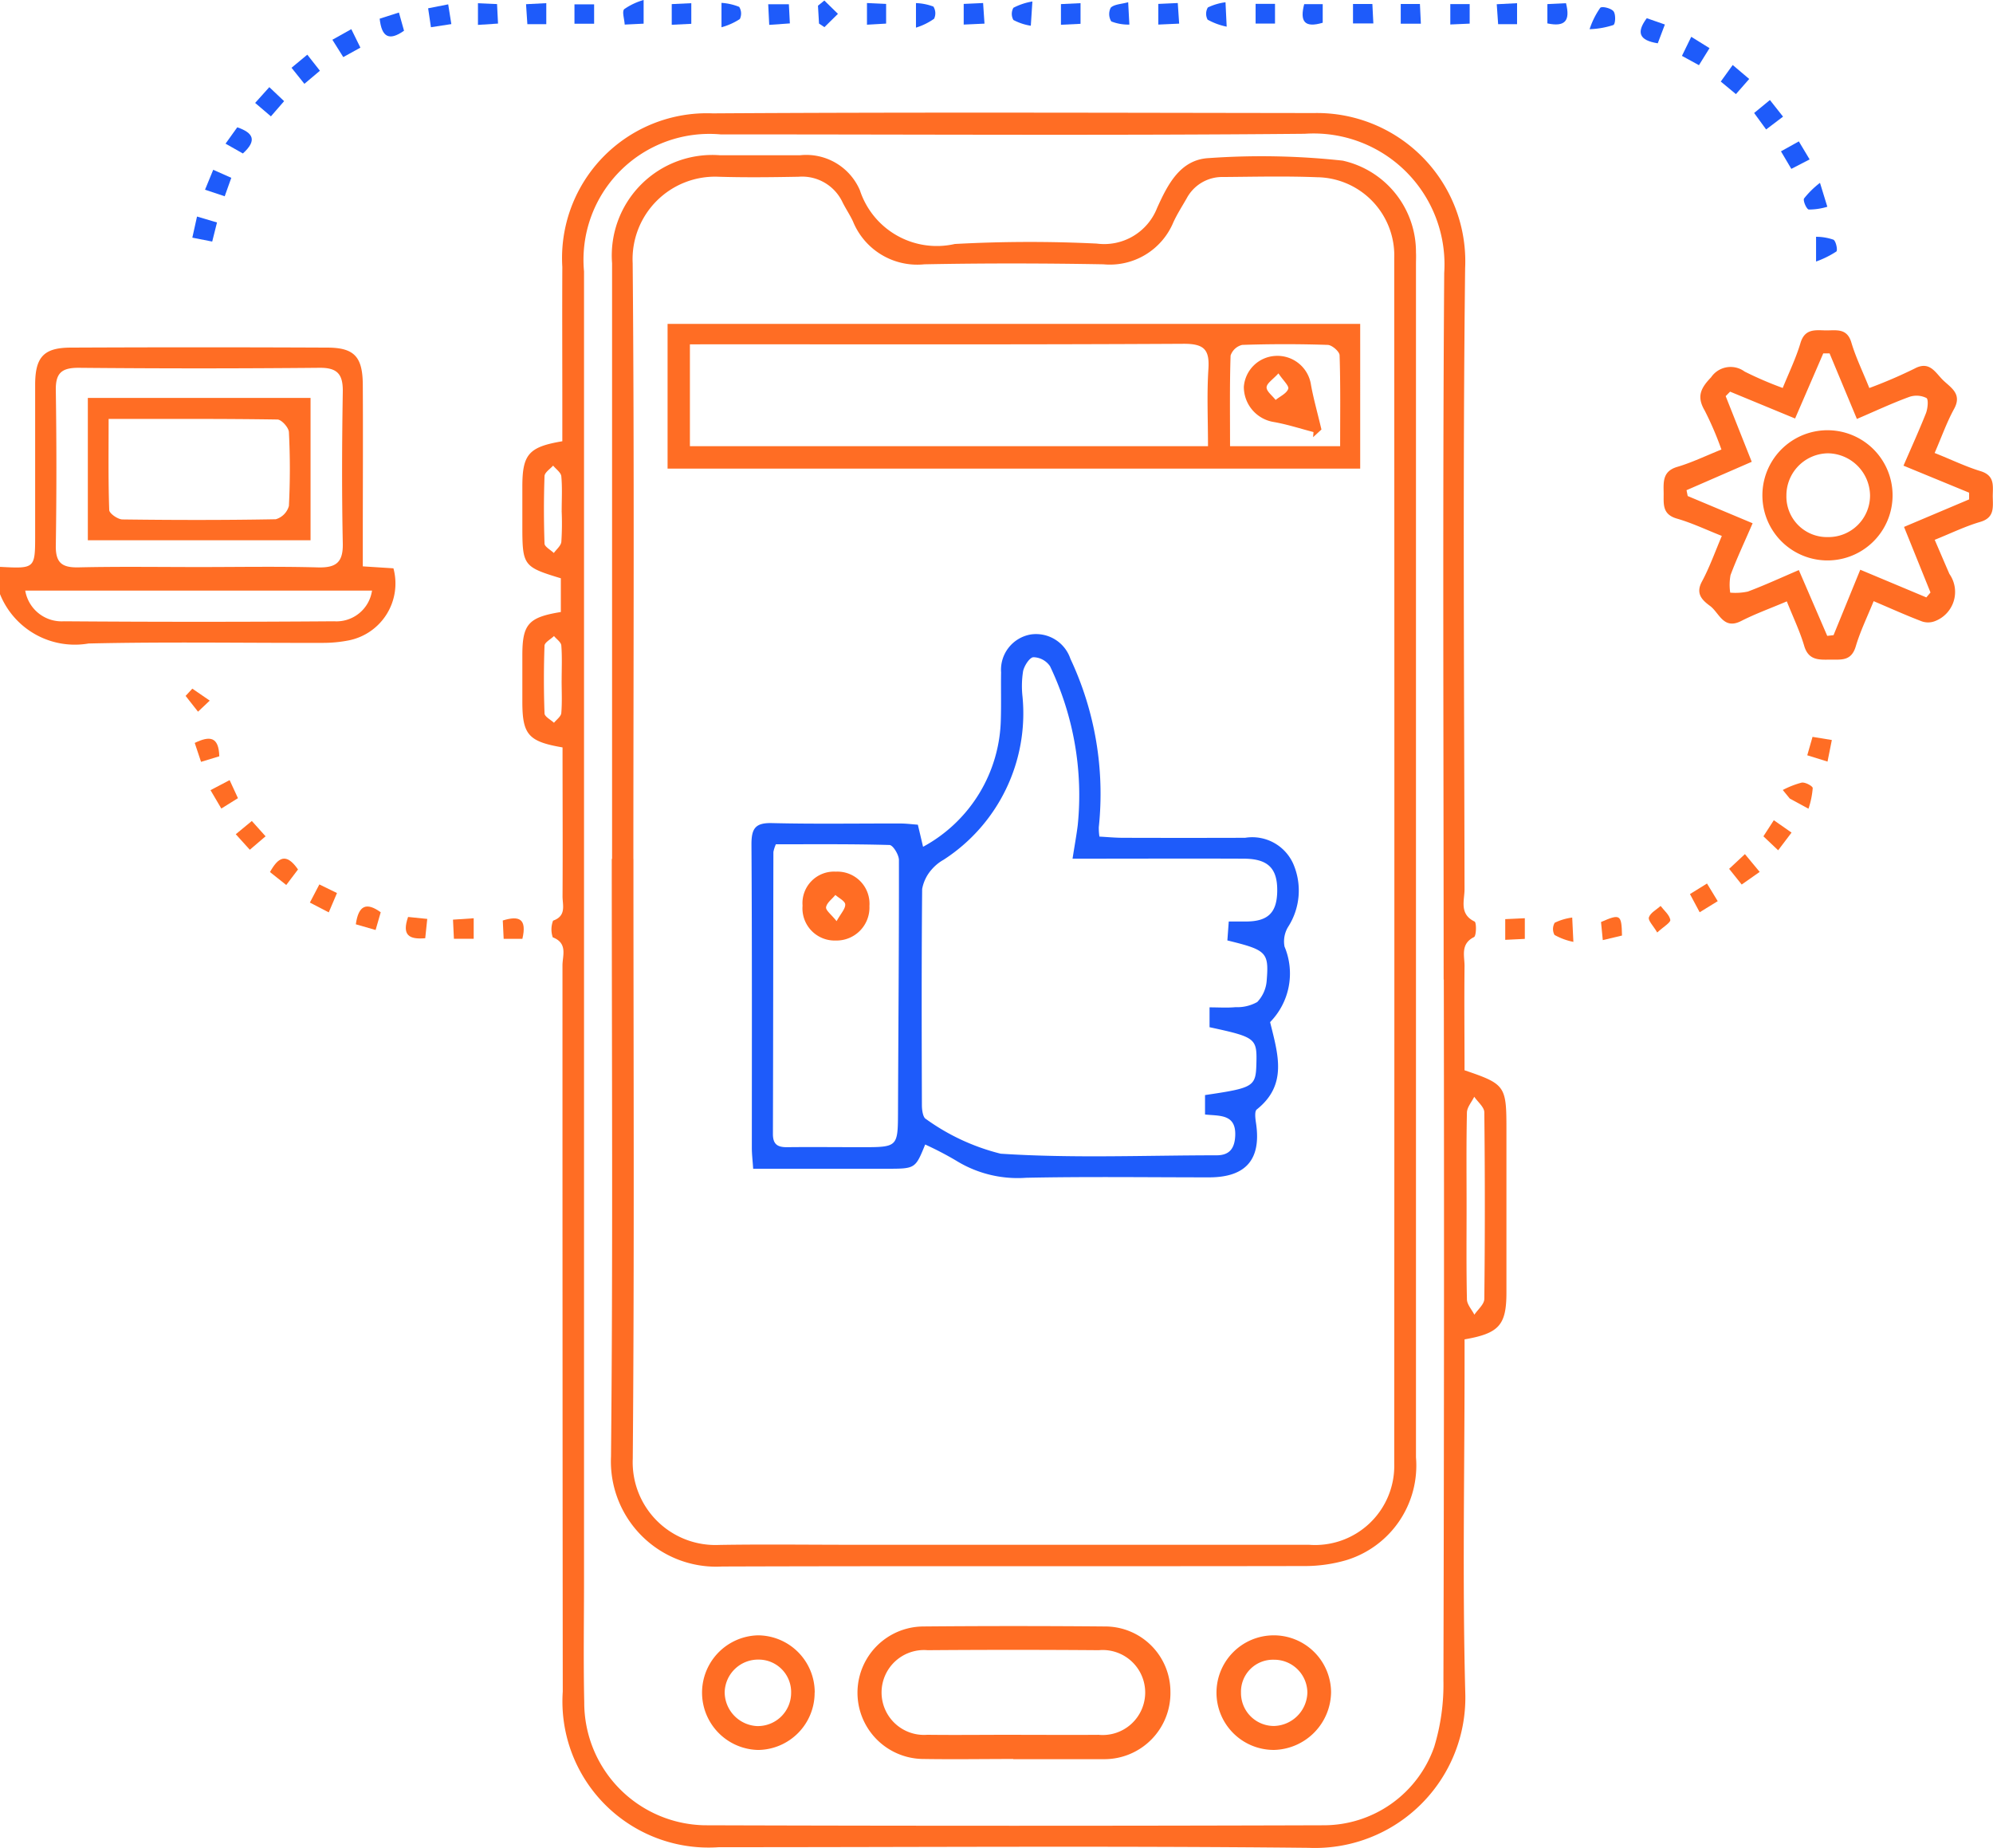 <svg id="Tailored_solutions_icon_" data-name="Tailored solutions icon " xmlns="http://www.w3.org/2000/svg" width="63.169" height="58.565" viewBox="0 0 63.169 58.565">
  <g id="Group_124563" data-name="Group 124563">
    <path id="Path_179339" data-name="Path 179339" d="M0,95.971c1.114.059,1.114.059,1.114-1.022,0-1.582,0-3.164,0-4.746,0-.878.269-1.177,1.119-1.181q4.068-.019,8.136,0c.861,0,1.125.29,1.13,1.178.01,1.664,0,3.328,0,4.992v.763l.971.062A1.839,1.839,0,0,1,11.061,98.3a4.2,4.2,0,0,1-.855.08c-2.465.006-4.932-.037-7.4.02A2.556,2.556,0,0,1,0,96.835Zm6.313.006c1.253,0,2.506-.023,3.758.011.576.016.807-.151.794-.76-.033-1.6-.026-3.2,0-4.805.008-.547-.16-.767-.739-.761q-3.82.036-7.64,0c-.535,0-.725.17-.717.708q.037,2.464,0,4.929c-.009.557.208.7.728.688,1.273-.029,2.546-.01,3.82-.01m5.484.747H.8a1.17,1.17,0,0,0,1.225.972q4.283.032,8.566,0a1.139,1.139,0,0,0,1.2-.971" transform="translate(0 -78.005)" fill="#ff6d24"/>
    <path id="Path_179340" data-name="Path 179340" d="M135.133,48.984c-1.077-.184-1.265-.408-1.267-1.436q0-.74,0-1.481c0-.988.191-1.205,1.22-1.373V43.625c-1.191-.362-1.22-.4-1.22-1.668,0-.411,0-.823,0-1.234,0-1.026.2-1.261,1.267-1.441V38.139c0-1.46-.007-2.92,0-4.381A4.589,4.589,0,0,1,139.9,28.89c6.355-.04,12.71-.018,19.065-.01a4.7,4.7,0,0,1,4.783,4.917c-.077,6.56-.029,13.121-.019,19.681,0,.355-.176.787.318,1.026.065.031.057.455-.018.493-.433.216-.3.591-.3.914-.012,1.108,0,2.217,0,3.307,1.289.438,1.328.493,1.328,1.855q0,2.591,0,5.183c0,1.034-.226,1.3-1.327,1.491v.759c0,3.476-.07,6.953.022,10.426a4.765,4.765,0,0,1-4.964,4.93c-6.231-.065-12.463-.019-18.694-.02a4.631,4.631,0,0,1-4.947-4.933q-.01-11.507-.009-23.013c0-.31.176-.706-.308-.891a.775.775,0,0,1,.01-.529c.43-.151.3-.492.3-.771.009-1.561,0-3.121,0-4.719m27.927,7.359c0-7.466-.035-14.932.018-22.4a4.148,4.148,0,0,0-4.42-4.408c-6.17.058-12.34.018-18.51.02a3.99,3.99,0,0,0-4.334,4.343q0,7.742,0,15.484,0,12.988,0,25.976c0,1.3-.022,2.592.007,3.887a3.888,3.888,0,0,0,3.818,3.9q9.81.031,19.621,0a3.711,3.711,0,0,0,3.5-2.482,6.772,6.772,0,0,0,.293-2.115q.03-11.1.012-22.21m.722,7.177c0,.986-.011,1.971.011,2.957,0,.165.153.327.236.491.11-.165.313-.329.315-.5q.033-2.956,0-5.913c0-.166-.208-.33-.319-.495-.081.167-.228.332-.232.5-.022.985-.011,1.971-.011,2.956M135.113,41.493c0-.367.022-.736-.012-1.1-.011-.12-.169-.227-.259-.339-.1.11-.269.218-.273.332-.025.712-.024,1.426,0,2.138,0,.1.192.2.295.3.083-.117.225-.229.238-.354a8.883,8.883,0,0,0,.01-.977m0,5.368c0-.369.018-.739-.011-1.106-.008-.106-.151-.2-.232-.3-.1.1-.292.2-.3.3-.026.716-.026,1.434,0,2.15,0,.105.194.2.3.3.08-.1.221-.2.231-.305.03-.346.011-.7.011-1.044" transform="translate(-117.31 -25.297)" fill="#ff6d24"/>
    <path id="Path_179341" data-name="Path 179341" d="M434.949,91.223c.175.406.319.744.466,1.081a.991.991,0,0,1-.472,1.5.6.6,0,0,1-.442-.013c-.478-.183-.944-.394-1.488-.625-.2.494-.424.952-.567,1.434s-.473.414-.822.419-.677.023-.812-.436-.352-.91-.551-1.41c-.518.22-1,.394-1.449.623-.564.286-.692-.265-.986-.48-.247-.182-.464-.386-.256-.771.233-.431.4-.9.631-1.447-.49-.193-.945-.411-1.424-.549s-.415-.474-.42-.823-.031-.68.431-.816.908-.353,1.4-.55a10.194,10.194,0,0,0-.528-1.232c-.264-.447-.128-.714.2-1.056a.748.748,0,0,1,1.063-.183,11.432,11.432,0,0,0,1.208.52c.2-.491.421-.947.563-1.425.132-.443.442-.411.772-.4s.7-.1.841.386c.139.467.356.911.569,1.441A15.279,15.279,0,0,0,434.3,85.8c.487-.267.665.12.91.359s.615.433.354.911c-.235.428-.4.9-.618,1.4.509.2.97.427,1.454.575s.381.5.389.84.043.64-.4.77c-.468.137-.912.354-1.443.568m-.988-2.348c.264-.609.5-1.13.712-1.663.059-.15.085-.445.016-.485a.707.707,0,0,0-.539-.036c-.55.2-1.084.452-1.665.7l-.866-2.078-.2,0-.893,2.064-2.06-.851-.14.142.826,2.081-2.067.9.037.185,2.058.863c-.254.589-.5,1.108-.7,1.642a1.684,1.684,0,0,0-.01.557,1.887,1.887,0,0,0,.559-.034c.532-.2,1.05-.439,1.616-.681l.9,2.085.2-.022.847-2.074,2.094.877.132-.156-.839-2.078,2.063-.872q0-.107,0-.213l-2.089-.86" transform="translate(-373.627 -74.113)" fill="#ff6d24"/>
    <path id="Path_179342" data-name="Path 179342" d="M70.073,220.391l-.372.492-.516-.41c.253-.455.506-.636.889-.082" transform="translate(-60.628 -192.834)" fill="#ff6d24"/>
    <path id="Path_179343" data-name="Path 179343" d="M197.535,1.093l.031.607-.654.046c-.011-.231-.021-.423-.032-.653Z" transform="translate(-172.531 -0.958)" fill="#1e5bfa"/>
    <path id="Path_179344" data-name="Path 179344" d="M246.985,1.463V.808L247.6.78c.014.215.027.407.044.653l-.661.03" transform="translate(-216.44 -0.684)" fill="#1e5bfa"/>
    <path id="Path_179345" data-name="Path 179345" d="M172.155,1.5V.843l.62-.029v.654l-.62.03" transform="translate(-150.864 -0.713)" fill="#1e5bfa"/>
    <path id="Path_179346" data-name="Path 179346" d="M384.2,1.481h-.6c-.014-.2-.027-.389-.044-.633L384.2.815Z" transform="translate(-336.116 -0.714)" fill="#1e5bfa"/>
    <path id="Path_179347" data-name="Path 179347" d="M122.492.8l.605.027.031.618-.636.042Z" transform="translate(-107.343 -0.698)" fill="#1e5bfa"/>
    <path id="Path_179348" data-name="Path 179348" d="M135.462,1.475h-.6L134.82.841l.642-.033Z" transform="translate(-118.147 -0.708)" fill="#1e5bfa"/>
    <path id="Path_179349" data-name="Path 179349" d="M116.755,235.3v.651h-.627l-.029-.607.656-.044" transform="translate(-101.741 -206.197)" fill="#ff6d24"/>
    <rect id="Rectangle_45376" data-name="Rectangle 45376" width="0.623" height="0.614" transform="translate(18.208 0.138)" fill="#1e5bfa"/>
    <path id="Path_179350" data-name="Path 179350" d="M372.306,1.053v.619l-.614.027V1.053Z" transform="translate(-325.724 -0.923)" fill="#1e5bfa"/>
    <path id="Path_179351" data-name="Path 179351" d="M359.628,1.65h-.639V1.026h.608c.009.2.019.385.03.624" transform="translate(-314.592 -0.899)" fill="#1e5bfa"/>
    <path id="Path_179352" data-name="Path 179352" d="M346.756,1.639V1.023h.614c.01.194.019.385.031.616Z" transform="translate(-303.872 -0.896)" fill="#1e5bfa"/>
    <path id="Path_179353" data-name="Path 179353" d="M334.483,1.067v.589c-.577.172-.73-.04-.587-.589Z" transform="translate(-292.559 -0.935)" fill="#1e5bfa"/>
    <rect id="Rectangle_45377" data-name="Rectangle 45377" width="0.615" height="0.625" transform="translate(39.797 0.122)" fill="#1e5bfa"/>
    <path id="Path_179354" data-name="Path 179354" d="M222.2.778l.607.028V1.43l-.607.035Z" transform="translate(-194.721 -0.682)" fill="#1e5bfa"/>
    <path id="Path_179355" data-name="Path 179355" d="M160.385,0V.75l-.6.029c-.012-.19-.089-.409-.016-.488A2.038,2.038,0,0,1,160.385,0" transform="translate(-139.985)" fill="#1e5bfa"/>
    <path id="Path_179356" data-name="Path 179356" d="M296.862,1.463V.808l.617-.028.044.653-.661.03" transform="translate(-260.149 -0.684)" fill="#1e5bfa"/>
    <path id="Path_179357" data-name="Path 179357" d="M129.482,236.01h-.593l-.028-.582c.523-.162.77-.054.621.582" transform="translate(-112.925 -206.254)" fill="#ff6d24"/>
    <path id="Path_179358" data-name="Path 179358" d="M271.9,1.494V.839l.621-.03v.655l-.621.03" transform="translate(-238.273 -0.709)" fill="#1e5bfa"/>
    <path id="Path_179359" data-name="Path 179359" d="M386.392,235.314v.655l-.621.03v-.656l.621-.029" transform="translate(-338.062 -206.212)" fill="#ff6d24"/>
    <path id="Path_179360" data-name="Path 179360" d="M80.027,227.541l-.6-.312.3-.575.559.273-.262.615" transform="translate(-69.605 -198.623)" fill="#ff6d24"/>
    <path id="Path_179361" data-name="Path 179361" d="M433.657,226.422l.34.559-.572.352-.308-.576.54-.335" transform="translate(-379.553 -198.42)" fill="#ff6d24"/>
    <path id="Path_179362" data-name="Path 179362" d="M50.654,189.843l-.575.175-.2-.6c.474-.228.762-.209.779.429" transform="translate(-43.707 -165.872)" fill="#ff6d24"/>
    <path id="Path_179363" data-name="Path 179363" d="M449.942,26.564l-.381-.523.5-.411.416.527-.537.407" transform="translate(-393.963 -22.46)" fill="#1e5bfa"/>
    <path id="Path_179364" data-name="Path 179364" d="M85.529,8.348,85.185,7.8l.6-.336.288.586-.544.3" transform="translate(-74.65 -6.54)" fill="#1e5bfa"/>
    <path id="Path_179365" data-name="Path 179365" d="M407.4,2.534a2.58,2.58,0,0,1,.338-.678c.059-.057.347.015.421.112s.062.4-.006.434a2.676,2.676,0,0,1-.753.132" transform="translate(-357.017 -1.609)" fill="#1e5bfa"/>
    <path id="Path_179366" data-name="Path 179366" d="M49.438,55.5l.633.188-.152.605-.63-.124.149-.67" transform="translate(-43.193 -48.637)" fill="#1e5bfa"/>
    <path id="Path_179367" data-name="Path 179367" d="M65.913,23.24l-.5-.426.449-.5.469.444-.421.485" transform="translate(-57.326 -19.552)" fill="#1e5bfa"/>
    <path id="Path_179368" data-name="Path 179368" d="M456.441,36.552l.566-.315.342.571-.58.3-.328-.555" transform="translate(-399.992 -31.756)" fill="#1e5bfa"/>
    <path id="Path_179369" data-name="Path 179369" d="M396.576,1.466V.854l.59-.028c.142.558-.031.758-.59.64" transform="translate(-347.531 -0.724)" fill="#1e5bfa"/>
    <path id="Path_179370" data-name="Path 179370" d="M57.808,33.141l.371-.518c.517.176.63.42.178.829l-.549-.311" transform="translate(-50.659 -28.588)" fill="#1e5bfa"/>
    <path id="Path_179371" data-name="Path 179371" d="M61.381,210.879l-.5.427-.445-.492.509-.42.435.485" transform="translate(-52.963 -184.374)" fill="#ff6d24"/>
    <path id="Path_179372" data-name="Path 179372" d="M410.984,235.6l-.609.145-.056-.574c.611-.266.651-.241.665.429" transform="translate(-359.574 -205.949)" fill="#ff6d24"/>
    <path id="Path_179373" data-name="Path 179373" d="M465.43,61.468v-.784a1.673,1.673,0,0,1,.551.092c.081.045.14.335.091.375a3.066,3.066,0,0,1-.642.317" transform="translate(-407.869 -53.179)" fill="#1e5bfa"/>
    <path id="Path_179374" data-name="Path 179374" d="M421.016,5.462c-.588-.093-.685-.341-.347-.795l.574.2-.227.6" transform="translate(-368.474 -4.09)" fill="#1e5bfa"/>
    <path id="Path_179375" data-name="Path 179375" d="M463.819,189.634l-.643-.2.167-.584.612.1-.136.679" transform="translate(-405.894 -165.496)" fill="#ff6d24"/>
    <path id="Path_179376" data-name="Path 179376" d="M452.407,211.155l-.467-.443.33-.51.562.392-.425.561" transform="translate(-396.048 -184.206)" fill="#ff6d24"/>
    <path id="Path_179377" data-name="Path 179377" d="M110.462,1.717l-.65.1-.089-.6.636-.125.1.628" transform="translate(-96.153 -0.954)" fill="#1e5bfa"/>
    <path id="Path_179378" data-name="Path 179378" d="M75.124,14.939l-.408-.509.5-.415.4.509-.492.415" transform="translate(-65.476 -12.282)" fill="#1e5bfa"/>
    <path id="Path_179379" data-name="Path 179379" d="M443.578,219.865l-.4-.5.5-.467.468.564-.57.4" transform="translate(-388.372 -191.828)" fill="#ff6d24"/>
    <path id="Path_179380" data-name="Path 179380" d="M431.349,9.429l.58.36-.335.54-.539-.295.295-.605" transform="translate(-377.745 -8.263)" fill="#1e5bfa"/>
    <path id="Path_179381" data-name="Path 179381" d="M52.543,44.145l.26-.633.573.255-.209.585-.624-.208" transform="translate(-46.045 -38.131)" fill="#1e5bfa"/>
    <path id="Path_179382" data-name="Path 179382" d="M441,17.187l.381-.528.523.443-.421.48-.483-.4" transform="translate(-386.462 -14.599)" fill="#1e5bfa"/>
    <path id="Path_179383" data-name="Path 179383" d="M462.811,46.885l.232.755a2.021,2.021,0,0,1-.588.088c-.071-.011-.19-.281-.149-.351a2.817,2.817,0,0,1,.5-.492" transform="translate(-405.125 -41.087)" fill="#1e5bfa"/>
    <path id="Path_179384" data-name="Path 179384" d="M422.83,233.015c-.128-.219-.3-.384-.265-.483.048-.145.24-.243.371-.361.11.145.277.279.307.44.016.084-.208.213-.413.4" transform="translate(-370.302 -203.458)" fill="#ff6d24"/>
    <path id="Path_179385" data-name="Path 179385" d="M91.193,232.883c.086-.607.338-.706.789-.381l-.162.562-.626-.18" transform="translate(-79.915 -203.589)" fill="#ff6d24"/>
    <path id="Path_179386" data-name="Path 179386" d="M97.914,3.207l.162.577c-.481.34-.71.194-.772-.382l.61-.195" transform="translate(-85.27 -2.81)" fill="#1e5bfa"/>
    <path id="Path_179387" data-name="Path 179387" d="M54.556,199.923l.264.572-.527.329-.343-.583.606-.318" transform="translate(-47.278 -175.198)" fill="#ff6d24"/>
    <path id="Path_179388" data-name="Path 179388" d="M104.078,234.995l.607.062-.064.612c-.513.044-.745-.093-.544-.674" transform="translate(-91.143 -205.933)" fill="#ff6d24"/>
    <path id="Path_179389" data-name="Path 179389" d="M457.712,201.377l-.591-.321-.222-.271a2.821,2.821,0,0,1,.6-.234c.111-.018.346.107.349.174a2.707,2.707,0,0,1-.134.652" transform="translate(-400.393 -175.747)" fill="#ff6d24"/>
    <path id="Path_179390" data-name="Path 179390" d="M209.842.147l.43.421-.429.422-.171-.114L209.639.31l.2-.163" transform="translate(-183.713 -0.129)" fill="#1e5bfa"/>
    <path id="Path_179391" data-name="Path 179391" d="M234.754,1.579V.8a1.741,1.741,0,0,1,.552.11.4.4,0,0,1,.022.387,2.026,2.026,0,0,1-.574.281" transform="translate(-205.722 -0.702)" fill="#1e5bfa"/>
    <path id="Path_179392" data-name="Path 179392" d="M259.968.383l-.05.769a1.755,1.755,0,0,1-.552-.183.393.393,0,0,1,0-.386,2.023,2.023,0,0,1,.6-.2" transform="translate(-227.246 -0.336)" fill="#1e5bfa"/>
    <path id="Path_179393" data-name="Path 179393" d="M398.674,235.9a2.029,2.029,0,0,1-.6-.22.393.393,0,0,1,.006-.386,1.788,1.788,0,0,1,.555-.165l.037.772" transform="translate(-348.803 -206.048)" fill="#ff6d24"/>
    <path id="Path_179394" data-name="Path 179394" d="M284.866.559c.014.265.023.439.038.71a1.46,1.46,0,0,1-.573-.1.44.44,0,0,1-.017-.436c.113-.109.329-.111.552-.172" transform="translate(-249.108 -0.49)" fill="#1e5bfa"/>
    <path id="Path_179395" data-name="Path 179395" d="M309.745,1.354a2.088,2.088,0,0,1-.6-.221.394.394,0,0,1,.007-.386,1.812,1.812,0,0,1,.56-.165l.037.772" transform="translate(-270.869 -0.51)" fill="#1e5bfa"/>
    <path id="Path_179396" data-name="Path 179396" d="M184.912,1.509V.736a1.8,1.8,0,0,1,.561.127.4.4,0,0,1,.02.386,2.045,2.045,0,0,1-.582.26" transform="translate(-162.044 -0.645)" fill="#1e5bfa"/>
    <path id="Path_179397" data-name="Path 179397" d="M47.8,176.487l.552.379-.372.351-.393-.5.212-.229" transform="translate(-41.704 -154.661)" fill="#ff6d24"/>
    <path id="Path_179398" data-name="Path 179398" d="M29.57,106.49H22.511v-4.511H29.57Zm-6.4-3.854c0,1.017-.014,1.956.019,2.894,0,.108.267.294.412.3,1.622.021,3.245.024,4.867-.006a.608.608,0,0,0,.416-.422,22.954,22.954,0,0,0,0-2.339c-.007-.146-.235-.4-.365-.4-1.744-.027-3.488-.018-5.351-.018" transform="translate(-19.727 -89.367)" fill="#ff6d24"/>
    <path id="Path_179399" data-name="Path 179399" d="M156.692,62.08q0-9.44,0-18.879a3.186,3.186,0,0,1,3.424-3.422c.843,0,1.686,0,2.53,0a1.849,1.849,0,0,1,1.9,1.107,2.565,2.565,0,0,0,3.008,1.705,43.687,43.687,0,0,1,4.5-.013,1.8,1.8,0,0,0,1.912-1.128c.333-.734.73-1.541,1.65-1.582a23.712,23.712,0,0,1,4.232.081,2.966,2.966,0,0,1,2.324,2.909c.007.123,0,.247,0,.37q0,18.91,0,37.82a3.133,3.133,0,0,1-2.211,3.258,4.7,4.7,0,0,1-1.334.186c-6.149.012-12.3-.005-18.447.015a3.337,3.337,0,0,1-3.522-3.485c.063-6.313.024-12.627.024-18.941m.687,0c0,6.336.031,12.672-.021,19.007a2.622,2.622,0,0,0,2.735,2.735c1.4-.024,2.8-.005,4.2-.005q7.251,0,14.5,0a2.509,2.509,0,0,0,2.7-2.573q.009-19.1,0-38.2a2.481,2.481,0,0,0-2.45-2.57c-.986-.039-1.974-.015-2.962-.007a1.276,1.276,0,0,0-1.167.677c-.143.25-.3.494-.42.754a2.18,2.18,0,0,1-2.218,1.336c-1.892-.034-3.785-.037-5.677,0a2.2,2.2,0,0,1-2.263-1.363c-.094-.2-.223-.393-.325-.594a1.416,1.416,0,0,0-1.4-.818c-.843.015-1.687.026-2.53,0a2.614,2.614,0,0,0-2.726,2.742c.055,6.294.022,12.589.022,18.883" transform="translate(-137.292 -34.858)" fill="#ff6d24"/>
    <path id="Path_179400" data-name="Path 179400" d="M224.6,420.876c-.945,0-1.89.015-2.835,0a2.1,2.1,0,1,1-.005-4.2q2.865-.025,5.731,0a2.07,2.07,0,0,1,2.09,2.068,2.094,2.094,0,0,1-2.084,2.138l-.123,0H224.6Zm-.01-.766c.9,0,1.809.007,2.713,0a1.347,1.347,0,1,0,.009-2.682q-2.713-.021-5.427,0a1.345,1.345,0,1,0-.009,2.681c.9.011,1.809,0,2.713,0" transform="translate(-192.484 -365.127)" fill="#ff6d24"/>
    <path id="Path_179401" data-name="Path 179401" d="M313.62,422.721a1.816,1.816,0,1,1,1.8-1.831,1.854,1.854,0,0,1-1.8,1.831m1.049-1.818a1.052,1.052,0,0,0-1.063-1.041,1.013,1.013,0,0,0-1.041,1.046,1.044,1.044,0,0,0,1.046,1.054,1.087,1.087,0,0,0,1.058-1.06" transform="translate(-273.231 -367.259)" fill="#ff6d24"/>
    <path id="Path_179402" data-name="Path 179402" d="M183.289,420.9a1.811,1.811,0,0,1-1.79,1.82,1.817,1.817,0,0,1-.007-3.633,1.808,1.808,0,0,1,1.8,1.813m-1.809,1.063a1.054,1.054,0,0,0,1.061-1.045,1.029,1.029,0,0,0-1.033-1.062,1.06,1.06,0,0,0-1.073,1.035,1.081,1.081,0,0,0,1.045,1.073" transform="translate(-157.469 -367.257)" fill="#ff6d24"/>
    <path id="Path_179403" data-name="Path 179403" d="M453.908,110.254a2.063,2.063,0,1,1-.054,4.126,2.063,2.063,0,0,1,.054-4.126m-.011,3.386a1.317,1.317,0,0,0,1.333-1.319,1.354,1.354,0,0,0-1.331-1.336,1.334,1.334,0,0,0-1.32,1.337,1.285,1.285,0,0,0,1.318,1.318" transform="translate(-395.958 -96.618)" fill="#ff6d24"/>
    <path id="Path_179404" data-name="Path 179404" d="M209.037,174.816c.251,1.018.555,1.978-.425,2.758-.078.062-.044.3-.022.446.166,1.138-.323,1.705-1.487,1.706-1.933,0-3.867-.027-5.8.013a3.71,3.71,0,0,1-2.22-.543,10.37,10.37,0,0,0-.981-.511c-.313.768-.313.768-1.22.768H192.65c-.017-.264-.042-.461-.042-.659,0-3.208.008-6.416-.012-9.624,0-.5.121-.685.648-.672,1.356.033,2.714.01,4.071.013.182,0,.363.024.555.038l.165.7A4.7,4.7,0,0,0,200.5,165.2c.014-.493,0-.987.008-1.48a1.135,1.135,0,0,1,.939-1.2,1.149,1.149,0,0,1,1.258.77,10.06,10.06,0,0,1,.9,5.336,1.785,1.785,0,0,0,.02.3c.253.014.492.037.731.038q1.943.006,3.887,0a1.422,1.422,0,0,1,1.522.818,2.129,2.129,0,0,1-.16,2.006.889.889,0,0,0-.114.623,2.2,2.2,0,0,1-.455,2.393m-6.263-5.178c.065-.419.125-.742.165-1.066a9.487,9.487,0,0,0-.879-5.034.655.655,0,0,0-.527-.285c-.12.006-.288.268-.326.439a3.007,3.007,0,0,0-.02.8,5.525,5.525,0,0,1-2.5,5.18,1.406,1.406,0,0,0-.38.311,1.275,1.275,0,0,0-.3.616c-.021,2.283-.015,4.566-.008,6.849,0,.152.032.391.127.44a6.89,6.89,0,0,0,2.369,1.1c2.273.15,4.563.052,6.846.051.415,0,.572-.227.589-.624.029-.695-.506-.619-.957-.669v-.616c1.546-.228,1.609-.267,1.628-1,.021-.8-.02-.834-1.485-1.151v-.629c.3,0,.562.019.822-.006a1.3,1.3,0,0,0,.69-.163,1.1,1.1,0,0,0,.3-.688c.072-.894-.01-.961-1.247-1.264l.044-.6h.542c.7,0,.983-.278.994-.956.012-.725-.287-1.032-1.057-1.035-1.786-.008-3.573,0-5.433,0m-9.4-.457a1.125,1.125,0,0,0-.079.246c-.006,2.98-.006,5.96-.015,8.94,0,.336.16.419.457.415.781-.009,1.562,0,2.343,0,1.167,0,1.16,0,1.165-1.15.01-2.65.033-5.3.029-7.951,0-.166-.188-.474-.3-.477-1.206-.034-2.414-.022-3.6-.022" transform="translate(-168.778 -142.411)" fill="#1e5bfa"/>
    <path id="Path_179405" data-name="Path 179405" d="M171.092,83.014h21.953V87.6H171.092Zm.708.648v3.228h16.421c0-.85-.039-1.651.013-2.446.04-.614-.134-.8-.776-.8-5,.028-9.993.016-14.989.016Zm17.12,3.228h3.489c0-1,.014-1.939-.017-2.879,0-.12-.241-.328-.376-.332q-1.354-.045-2.71,0a.514.514,0,0,0-.369.338c-.031.94-.017,1.881-.017,2.873" transform="translate(-149.933 -72.748)" fill="#ff6d24"/>
    <path id="Path_179406" data-name="Path 179406" d="M205.7,224.467a1,1,0,0,1,1.055-1.085,1.018,1.018,0,0,1,1.064,1.089,1.045,1.045,0,0,1-1.068,1.094,1.021,1.021,0,0,1-1.052-1.1m1.08.485c.137-.247.281-.393.273-.53-.006-.106-.2-.2-.313-.3-.1.128-.27.246-.294.388-.016.1.163.228.333.443" transform="translate(-180.262 -195.756)" fill="#ff6d24"/>
    <path id="Path_179407" data-name="Path 179407" d="M321.232,93.536l-.267.245.013-.162c-.419-.109-.834-.245-1.259-.319a1.127,1.127,0,0,1-.949-1.113,1.06,1.06,0,0,1,1-.982,1.076,1.076,0,0,1,1.128.916c.076.423.194.838.331,1.413m-1.361-1.777c-.176.195-.373.316-.377.444s.183.263.286.4c.141-.114.348-.205.4-.352.033-.093-.162-.268-.309-.488" transform="translate(-279.346 -79.925)" fill="#ff6d24"/>
  </g>
</svg>
